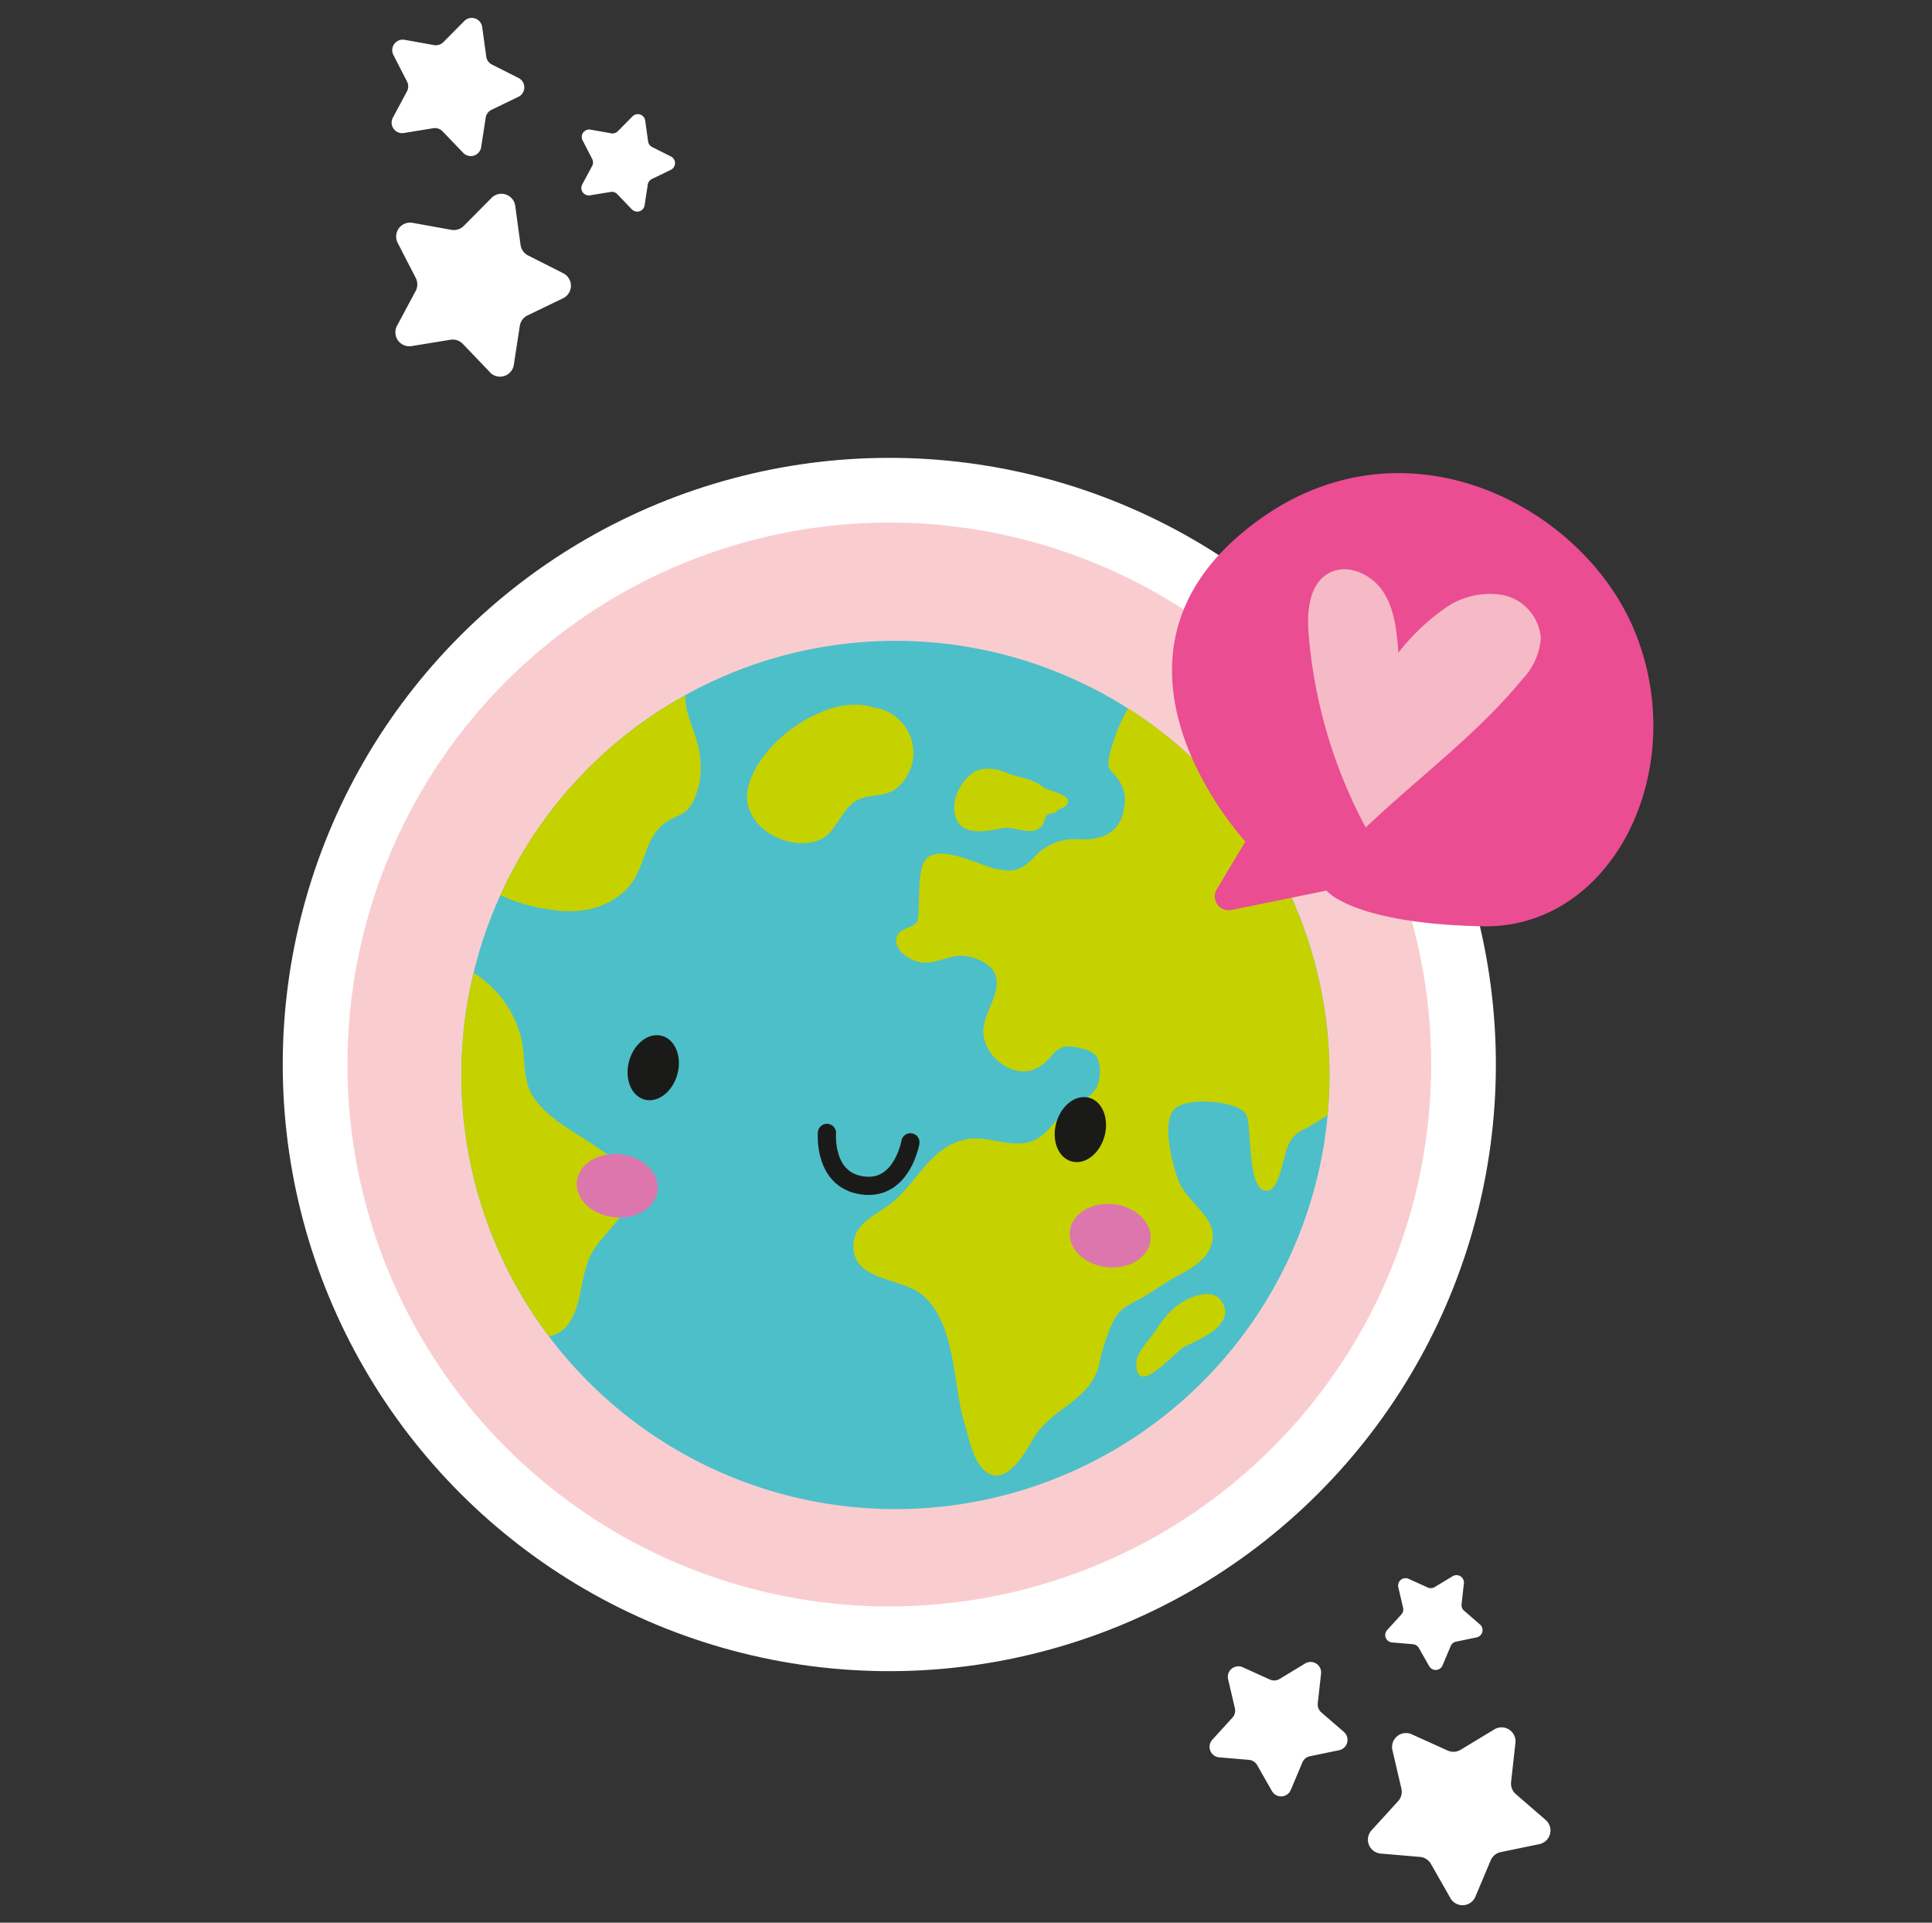 <svg xmlns="http://www.w3.org/2000/svg" xmlns:xlink="http://www.w3.org/1999/xlink" width="215.447" height="214.377" viewBox="0 0 215.447 214.377">
  <rect x="0" y="0" width="215.447" height="214.377" fill="#333333" stroke="none"/>
  <defs>
    <clipPath id="clip-path">
      <rect id="Rectángulo_2130" data-name="Rectángulo 2130" width="174.718" height="176.232" fill="none"/>
    </clipPath>
  </defs>
  <g id="Grupo_14173" data-name="Grupo 14173" transform="matrix(-0.259, 0.966, -0.966, -0.259, 215.447, 45.612)">
    <g id="Grupo_14172" data-name="Grupo 14172" clip-path="url(#clip-path)">
      <path id="Trazado_454" data-name="Trazado 454" d="M100.687,29.347A64.025,64.025,0,1,1,36.662,93.372a64.025,64.025,0,0,1,64.025-64.025" fill="#f9cdd0"/>
      <circle id="Elipse_216" data-name="Elipse 216" cx="64.025" cy="64.025" r="64.025" transform="translate(36.662 29.347)" fill="none" stroke="#fff" stroke-width="7.215"/>
      <path id="Trazado_455" data-name="Trazado 455" d="M14.816,165.588,13.1,168.43a1.172,1.172,0,0,0-.067,1.091l1.365,3.029a1.175,1.175,0,0,1-1.339,1.626l-3.234-.759a1.173,1.173,0,0,0-1.059.274L6.3,175.925a1.174,1.174,0,0,1-1.96-.771l-.278-3.311a1.176,1.176,0,0,0-.587-.922L.592,169.273a1.175,1.175,0,0,1,.128-2.1l3.063-1.287a1.174,1.174,0,0,0,.7-.843l.676-3.253a1.174,1.174,0,0,1,2.039-.529l2.171,2.516a1.176,1.176,0,0,0,1.017.4l3.3-.362a1.174,1.174,0,0,1,1.133,1.776" fill="#fff"/>
      <path id="Trazado_456" data-name="Trazado 456" d="M16.032,145.8l-1.214,2a.83.83,0,0,0-.047.77l.963,2.136a.829.829,0,0,1-.945,1.147l-2.281-.535a.831.831,0,0,0-.747.193l-1.734,1.576a.828.828,0,0,1-1.383-.544l-.2-2.335a.824.824,0,0,0-.414-.65L6,148.4a.828.828,0,0,1,.09-1.483L8.25,146a.829.829,0,0,0,.49-.6l.477-2.294a.828.828,0,0,1,1.438-.373l1.531,1.774a.83.83,0,0,0,.718.283l2.329-.256a.829.829,0,0,1,.8,1.253" fill="#fff"/>
      <path id="Trazado_457" data-name="Trazado 457" d="M37.68,156.353l-2.279,3.76a1.56,1.56,0,0,0-.088,1.445l1.807,4.008a1.555,1.555,0,0,1-1.773,2.152l-4.28-1a1.552,1.552,0,0,0-1.4.362l-3.254,2.957a1.554,1.554,0,0,1-2.594-1.021l-.368-4.381a1.553,1.553,0,0,0-.777-1.22l-3.818-2.181a1.554,1.554,0,0,1,.168-2.783l4.053-1.7a1.554,1.554,0,0,0,.92-1.117l.9-4.3a1.555,1.555,0,0,1,2.7-.7l2.872,3.329a1.561,1.561,0,0,0,1.347.53l4.371-.48a1.555,1.555,0,0,1,1.5,2.351" fill="#fff"/>
      <path id="Trazado_458" data-name="Trazado 458" d="M161.536,25.13l1.492,2.969a1.176,1.176,0,0,0,.889.636l3.291.454a1.174,1.174,0,0,1,.666,2l-2.363,2.337a1.173,1.173,0,0,0-.33,1.042l.585,3.27a1.175,1.175,0,0,1-1.7,1.251l-2.952-1.525a1.171,1.171,0,0,0-1.093.008L157.1,39.137a1.175,1.175,0,0,1-1.714-1.226l.538-3.278a1.174,1.174,0,0,0-.345-1.038l-2.4-2.3a1.175,1.175,0,0,1,.637-2.009l3.284-.5a1.175,1.175,0,0,0,.88-.649l1.449-2.99a1.174,1.174,0,0,1,2.106-.015" fill="#fff"/>
      <path id="Trazado_459" data-name="Trazado 459" d="M145.419,13.579l1.052,2.094a.831.831,0,0,0,.627.449l2.322.32a.829.829,0,0,1,.469,1.41L148.223,19.5a.829.829,0,0,0-.233.735l.413,2.307a.829.829,0,0,1-1.2.882l-2.082-1.075a.831.831,0,0,0-.771.005l-2.067,1.106a.828.828,0,0,1-1.208-.865l.38-2.312a.828.828,0,0,0-.244-.732l-1.69-1.623a.829.829,0,0,1,.449-1.417l2.317-.354a.828.828,0,0,0,.62-.457l1.022-2.109a.828.828,0,0,1,1.486-.011" fill="#fff"/>
      <path id="Trazado_460" data-name="Trazado 460" d="M165.868.856l1.974,3.928a1.554,1.554,0,0,0,1.177.842l4.355.6a1.554,1.554,0,0,1,.881,2.645l-3.126,3.092a1.554,1.554,0,0,0-.437,1.379l.774,4.328a1.554,1.554,0,0,1-2.243,1.655l-3.907-2.018a1.551,1.551,0,0,0-1.446.011l-3.877,2.074a1.555,1.555,0,0,1-2.267-1.623l.712-4.338a1.56,1.56,0,0,0-.457-1.373L154.81,9.013a1.555,1.555,0,0,1,.842-2.658L160,5.692a1.558,1.558,0,0,0,1.164-.859L163.08.876a1.555,1.555,0,0,1,2.788-.02" fill="#fff"/>
      <path id="Trazado_461" data-name="Trazado 461" d="M101.637,44.009a48.4,48.4,0,1,1-48.4,48.4,48.4,48.4,0,0,1,48.4-48.4" fill="#4dbfc9"/>
      <path id="Trazado_462" data-name="Trazado 462" d="M93.8,134.545c-.269-3.136-1.431-5.843-4.037-7.594-2.859-1.921-6.442-.318-8.937-2.735-.86-.834-1.155-1.637-2.4-2.038a8.626,8.626,0,0,0-5.115.359c-2.408.772-4.2,2.935-6.5,3.466a48.283,48.283,0,0,0,26.868,14.149,18.494,18.494,0,0,0,.129-5.607" fill="#c5d200"/>
      <path id="Trazado_463" data-name="Trazado 463" d="M62.708,105.413c-.363,5.35,7.3,11.642,12.556,11.134,4.157-.4,5.562-6.43,3.121-9.329-1.142-1.356-3.9-1.381-5.151-2.67-1.265-1.306-1.144-3.23-2.782-4.16a5.087,5.087,0,0,0-7.744,5.025" fill="#c5d200"/>
      <path id="Trazado_464" data-name="Trazado 464" d="M65.951,87.479c.105,1.922-.464,2.432.178,4.25.591,1.674,3.235,2.5,4.857,2.105,3.2-.778,2.176-3.516,1.045-5.674-.786-1.5.158-3.549-1.5-4.363-.176-.086-.941-.072-1.206-.178-.347-.138-.382-.817-.711-.95-.53-.215-.713-1.14-1.429-.94-.89.249-.488,2.615-.853,3.14a6.761,6.761,0,0,0-.377,2.61" fill="#c5d200"/>
      <path id="Trazado_465" data-name="Trazado 465" d="M55.436,77.941a19.546,19.546,0,0,0,5.918.63c1.4-.17,1.133-.49,1.935-1.517a4.033,4.033,0,0,1,3.028-1.57c2.859-.3,4.165,1.608,4.661,4.064a6.07,6.07,0,0,0,3.311,4.259c1.682,1.009,2.07,1.569,2.245,3.561.166,1.879-1.23,7.328,1.241,8.086,1.263.387,3.867-.466,5.236-.722a4.2,4.2,0,0,1,1.5-.228c.789.225,1.143,1.569,2,1.717,1.7.294,2.419-2.063,2.256-3.326-.243-1.877-1.921-2.969-2-4.922-.053-1.332.251-3.113,1.647-3.692,1.973-.818,4.346.635,6.461-.24,2.395-.991,3.878-4.751,1.827-6.792-1.661-1.654-3.179-.833-3.292-3.837-.05-1.326.068-2.237,1.39-2.74,2.446-.931,3.612.108,5.17,1.778,1.4,1.5,3.617,1.6,4.846,3.339,1.323,1.872.736,4.523,1.5,6.618,1.478,4.03,6.077,4.462,9.174,6.677,1.685,1.205,3.144,3.455,5.571,2.96,4.028-.823,2.214-6.021,3.444-8.78,2.019-4.528,8.714-5.912,12.639-8.344,1.294-.8,3.325-1.8,4.215-3.042,2.157-3-2.429-4.264-4.505-4.808-3.861-1.014-5.563-4.931-9.782-4.965a20.966,20.966,0,0,1-5.4-.3c-1.683-.466-2.181-1.42-3.358-2.569-1.04-1.014-2.1-1.842-3.1-2.912-1.043-1.115-2.26-2.429-3.813-2.76-3.609-.769-4.211,3.646-6.613,5.352-1.614,1.147-5.785,3.519-7.58,2.437-1.642-.991-2.66-6.388-1.517-7.78.866-1.055,8.864-2.375,7.588-4.719-.581-1.067-4.265-.587-5.213-.747a3.5,3.5,0,0,1-2.568-1.495c-.543-.557-1.275-1.252-2.03-1.905A48.459,48.459,0,0,0,55.436,77.941" fill="#c5d200"/>
      <path id="Trazado_466" data-name="Trazado 466" d="M116.693,50.638c-1.5,1.5.431,3.911,1.926,4.978a10.157,10.157,0,0,0,2.928,1.343c.958.309,2.991,1.451,4.021,1.22,4.231-.952-2.383-3.924-3.085-4.8-1.478-1.835-3.873-4.661-5.79-2.744" fill="#c5d200"/>
      <path id="Trazado_467" data-name="Trazado 467" d="M137.874,120.438c-2.577-1-5.711.249-8.46-.512-2.3-.637-4.936-2.767-7.389-2.419-2.7.383-3.373,3.186-4.121,5.351-.889,2.571-1.588,5.9-3.5,7.976-1.488,1.622-3.856,1.877-5.741,2.844a11.908,11.908,0,0,0-5.832,7.108,48.3,48.3,0,0,0,36.944-18.591,3.362,3.362,0,0,0-1.9-1.757" fill="#c5d200"/>
      <path id="Trazado_468" data-name="Trazado 468" d="M109.849,98.114s5.443-.973,4.584-5.656c-.748-4.08-5.975-3.605-5.975-3.605" fill="none" stroke="#1a1b19" stroke-linecap="round" stroke-width="2.031"/>
      <path id="Trazado_469" data-name="Trazado 469" d="M102.195,68.126c2.034.013,3.676,1.272,3.666,2.814s-1.666,2.78-3.7,2.768-3.676-1.272-3.666-2.814,1.666-2.78,3.7-2.768" fill="#1a1b19"/>
      <path id="Trazado_470" data-name="Trazado 470" d="M107.865,115.915c2.034.013,3.676,1.272,3.666,2.814s-1.666,2.78-3.7,2.768-3.676-1.272-3.666-2.814,1.666-2.781,3.7-2.768" fill="#1a1b19"/>
      <path id="Trazado_471" data-name="Trazado 471" d="M112.069,60.168c1.929-.29,3.793,1.481,4.165,3.954s-.891,4.714-2.82,5-3.793-1.481-4.164-3.955.891-4.713,2.819-5" fill="#dd76ad"/>
      <path id="Trazado_472" data-name="Trazado 472" d="M120.929,114.695c1.929-.29,3.793,1.481,4.165,3.954s-.891,4.714-2.82,5-3.793-1.481-4.164-3.955.891-4.713,2.819-5" fill="#dd76ad"/>
      <path id="Trazado_473" data-name="Trazado 473" d="M66.391,61.462s-13.9,22.184-32.607,9.622S20.026,35.16,32.447,25.648c13.237-10.137,32.759-6.318,36.234,7.847s.65,17.811.65,17.811l4.841,9.682a1.548,1.548,0,0,1-1.809,2.18Z" fill="#ea4d92"/>
      <path id="Trazado_474" data-name="Trazado 474" d="M61.4,48.911A55.019,55.019,0,0,1,42.215,60.644c-2.368.844-5.349,1.4-7.109-.4-1.651-1.684-1.161-4.651.411-6.41s3.894-2.609,6.118-3.4a23.873,23.873,0,0,1-5.857-3.516,8.69,8.69,0,0,1-3.353-5.939,5.342,5.342,0,0,1,3.51-5.459,7.468,7.468,0,0,1,5.018.808c7.221,3.29,13.19,8.115,20.45,12.578" fill="#f6bac6"/>
    </g>
  </g>
</svg>
